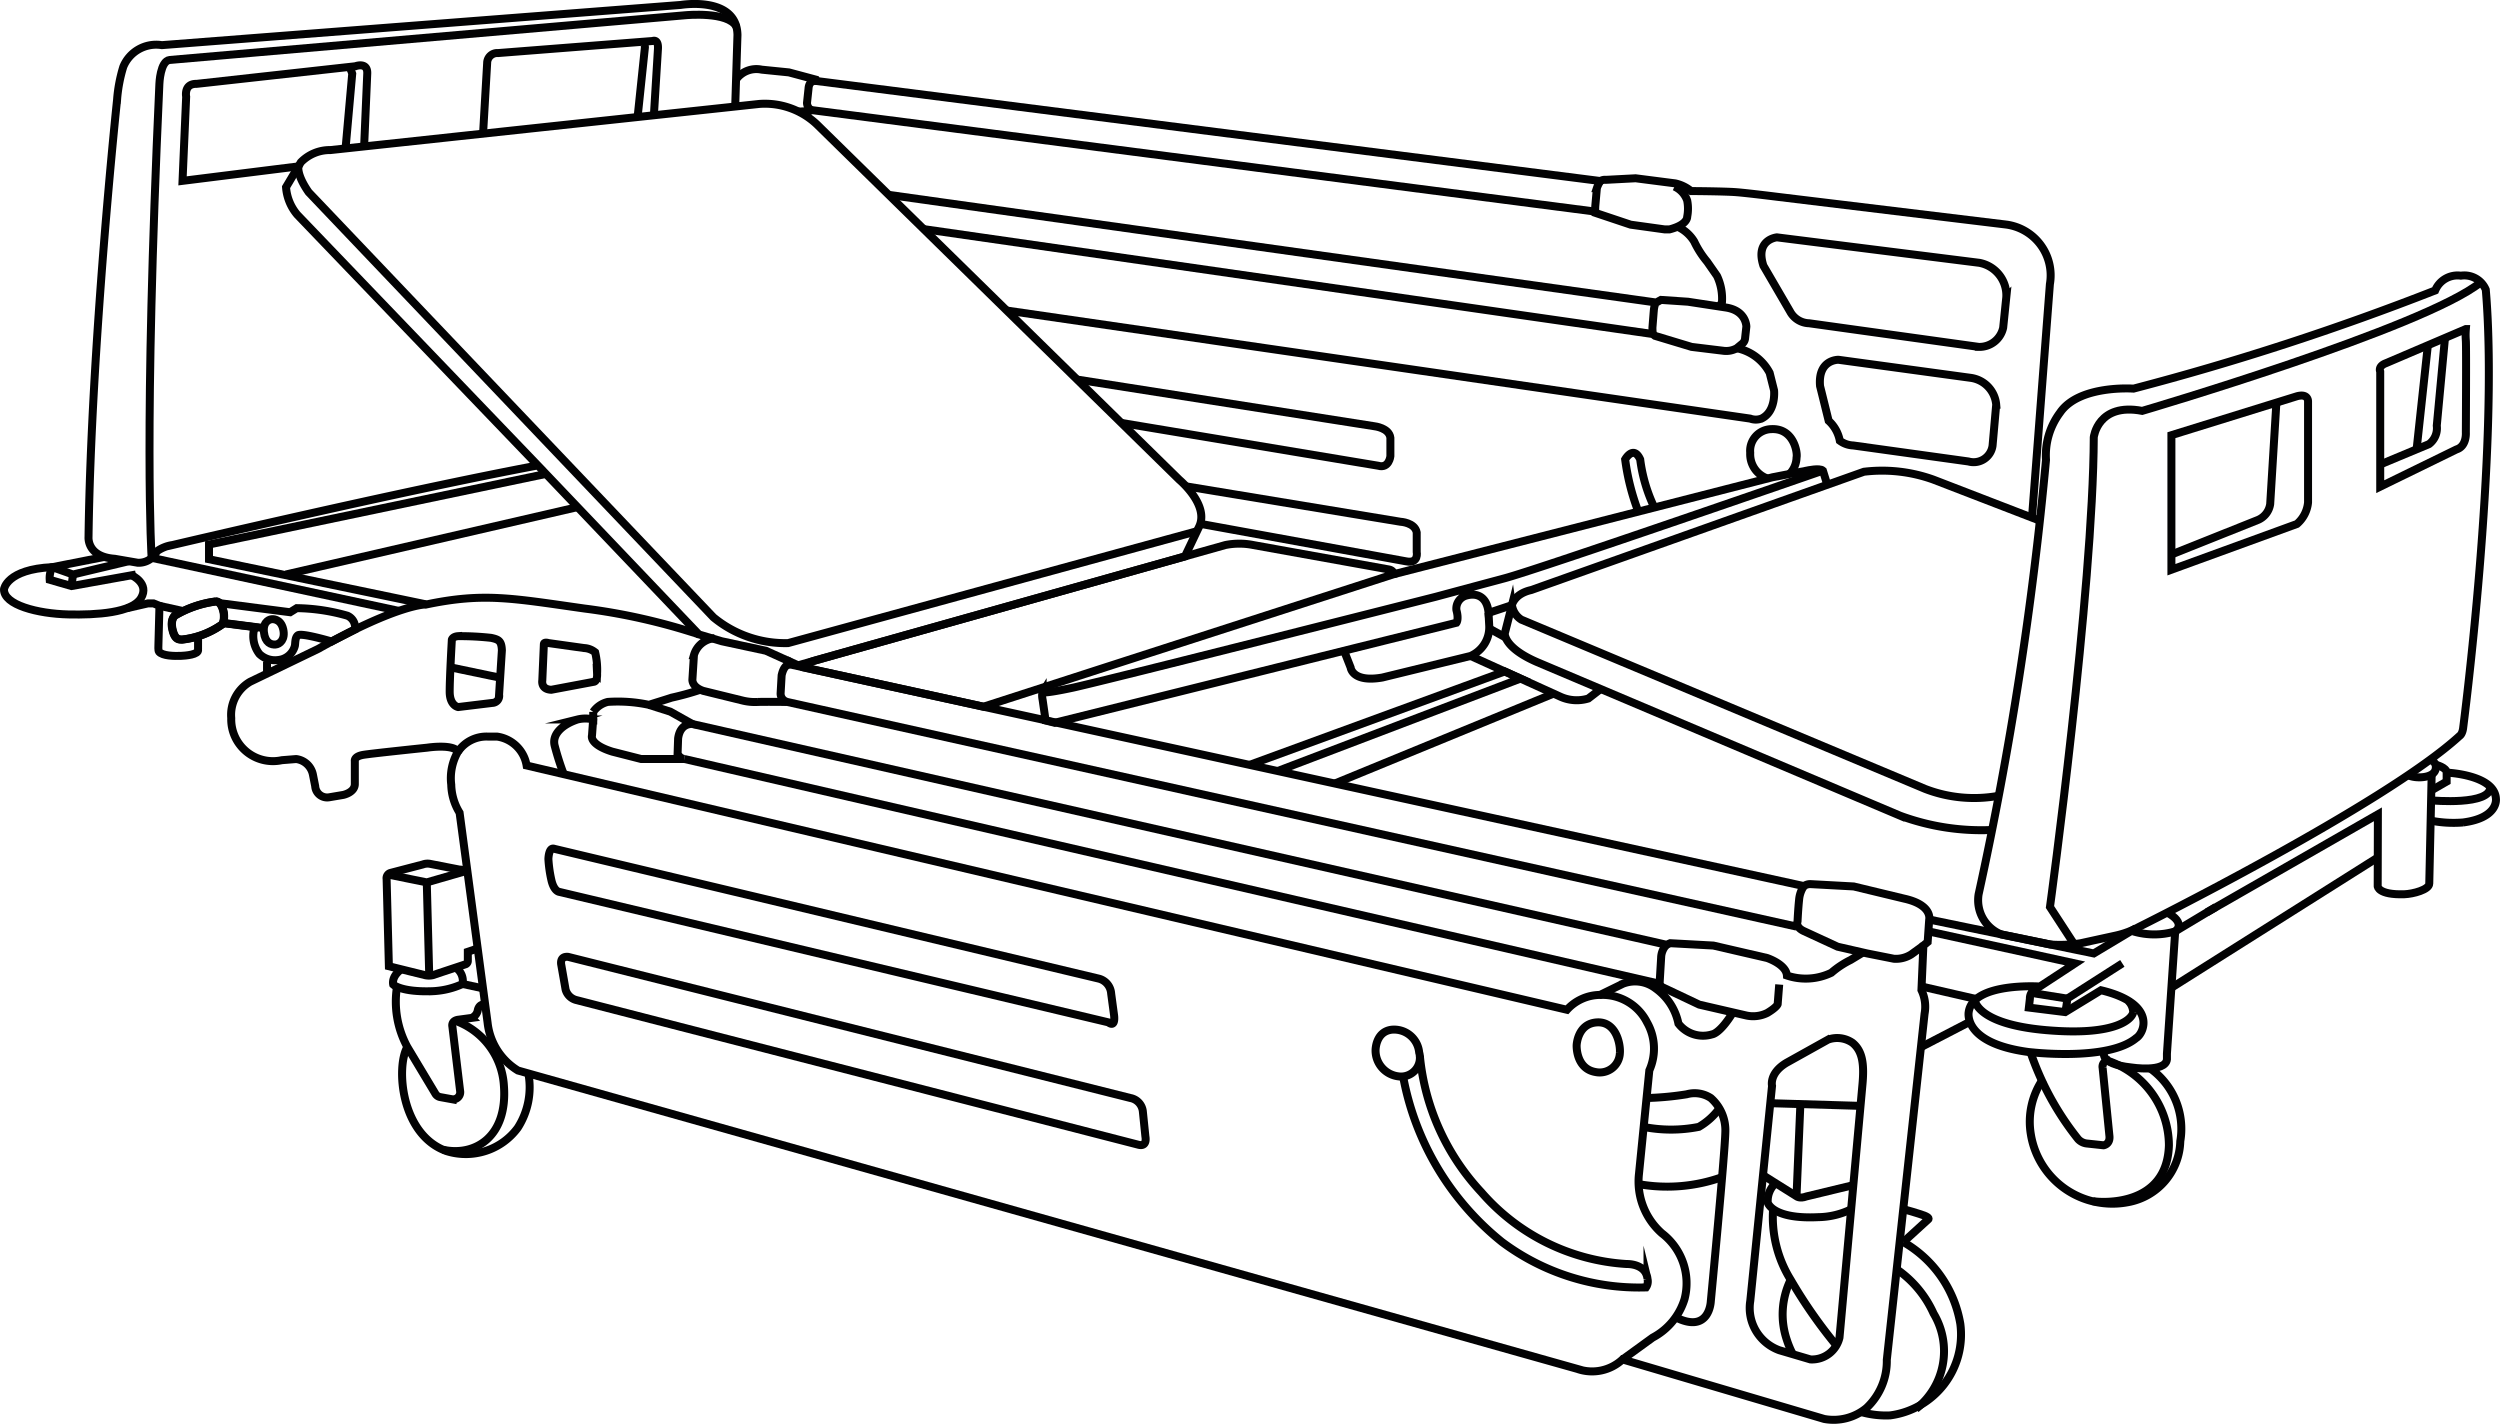 <svg id="Layer_1" data-name="Layer 1" xmlns="http://www.w3.org/2000/svg" viewBox="0 0 78.25 44.565"><defs><style>.cls-1{fill:none;stroke:#020203;stroke-miterlimit:10;stroke-width:0.25px;}</style></defs><path class="cls-1" d="M17.71,34.609l5.039,5.289.715.214,1.381.297,1.01.456,12.108-3.407.445-.933c.325-.675-.617-1.464-.617-1.464L26.445,23.936a2.371,2.371,0,0,0-1.803-.642l-.753.081L11.217,24.738a1.268,1.268,0,0,0-.926.383l-.463.778a1.497,1.497,0,0,0,.353.864l7.529,7.846c-4.264.802-11.439,2.492-11.439,2.492a1.113,1.113,0,0,0-.488.197.626.626,0,0,1-.597.357l-.719-.124c-.877-.062-.821-.678-.821-.678.081-6.038.893-13.684.893-13.684a4.716,4.716,0,0,1,.195-1.037,1.113,1.113,0,0,1,1.206-.678l16.239-1.258s1.754-.297,1.779.937l-.071,2.24" transform="translate(-0.875 -20.041)"/><line class="cls-1" x1="8.945" y1="17.982" x2="18.078" y2="15.872"/><path class="cls-1" d="M4.138,37.473l-1.626.32a.734.734,0,0,0-.081.395l.682.197,2.014-.362" transform="translate(-0.875 -20.041)"/><line class="cls-1" x1="2.286" y1="17.982" x2="2.237" y2="18.344"/><path class="cls-1" d="M4.994,38.046s.571.256.294.717-1.395.53-2.274.51c-.954-.022-2.03-.297-2.014-.789,0,0,.081-.625,1.511-.691l.65.23L4.903,37.608" transform="translate(-0.875 -20.041)"/><path class="cls-1" d="M4.843,39.079l.665-.152h.171l.187.076L5.833,40.243s-.01.161.018.197c.111.132.475.137.681.13.144-.005.581-.039.542-.198l.001-.419" transform="translate(-0.875 -20.041)"/><line class="cls-1" x1="4.991" y1="18.963" x2="5.699" y2="19.119"/><path class="cls-1" d="M7.877,39.246s-.05-.382-.256-.375a3.327,3.327,0,0,0-1.275.44s-.15.111-.078.431.192.32.307.32a2.661,2.661,0,0,0,1.21-.447C7.785,39.614,7.906,39.571,7.877,39.246Z" transform="translate(-0.875 -20.041)"/><line class="cls-1" x1="6.971" y1="19.503" x2="8.085" y2="19.646"/><line class="cls-1" x1="8.358" y1="20.706" x2="8.358" y2="21.088"/><path class="cls-1" d="M13.349,39.16,5.621,37.501s-.257-3.879.243-14.836c0,0,.025-.717.323-.747l16.14-1.4s1.338-.13,1.595.355" transform="translate(-0.875 -20.041)"/><line class="cls-1" x1="14.143" y1="20.897" x2="15.622" y2="21.206"/><path class="cls-1" d="M12.272,24.625l.098-2.28c.016-.378-.373-.23-.373-.23l-4.97.551c-.406-.008-.325.403-.325.403l-.114,2.633,3.629-.454s-.07.25.319.809L23.204,39.362a3.525,3.525,0,0,0,2.339.808l12.788-3.501" transform="translate(-0.875 -20.041)"/><path class="cls-1" d="M15.995,24.224l.128-2.209a.316.316,0,0,1,.341-.313l4.84-.378s.195-.082.163.28l-.13,2.122" transform="translate(-0.875 -20.041)"/><path class="cls-1" d="M20.832,23.704l.229-2.182s-.001-.179-.114-.169" transform="translate(-0.875 -20.041)"/><path class="cls-1" d="M11.691,24.687l.209-2.343s-.056-.18-.105-.208" transform="translate(-0.875 -20.041)"/><path class="cls-1" d="M26.037,40.933s-.017-.12.386-.229l12.804-3.603a2.234,2.234,0,0,1,.877,0l4.248.765s.146.025.146.148L31.656,42.161Z" transform="translate(-0.875 -20.041)"/><path class="cls-1" d="M64.737,36.344,61.391,35.053a4.74,4.74,0,0,0-2.176-.246l-10.412,3.702c-.536.119-.605.473-.605.473l-.731.243c-.04-.481-.337-.642-.694-.543a.422.422,0,0,0-.312.456c.081.297,0,.395,0,.395L33.888,42.664l-.286-.071-.092-.642c-.037-.186,0-.246,0-.246s0,.062.926-.135,11.378-2.85,11.378-2.85,1.055-.284,2.16-.58,9.957-3.367,9.957-3.367" transform="translate(-0.875 -20.041)"/><path class="cls-1" d="M63.438,44.948a4.254,4.254,0,0,1-2.306-.214L48.495,39.437a.643.643,0,0,1-.296-.456l-.224.884s-.048.444,1.024.905l11.354,4.804a7.339,7.339,0,0,0,2.891.444" transform="translate(-0.875 -20.041)"/><path class="cls-1" d="M42.943,40.408l.207.527s.048.477.991.313l2.762-.675a.98.98,0,0,0,.584-.956l-.021-.393" transform="translate(-0.875 -20.041)"/><line class="cls-1" x1="47.099" y1="19.94" x2="46.619" y2="19.676"/><path class="cls-1" d="M46.903,40.572l2.794,1.267a1.238,1.238,0,0,0,.893.065l.387-.298" transform="translate(-0.875 -20.041)"/><path class="cls-1" d="M44.498,38.014,56.356,34.979l1.072-.208s.406-.092.504,0l.137.442" transform="translate(-0.875 -20.041)"/><path class="cls-1" d="M22.75,39.897a19.095,19.095,0,0,0-3.589-.81c-2.266-.321-3.139-.502-4.938-.127L7.417,37.545v-.461l10.547-2.21" transform="translate(-0.875 -20.041)"/><path class="cls-1" d="M14.222,38.96s-.848-.033-3.392,1.394L8.708,41.378a1.198,1.198,0,0,0-.595,1.141A1.307,1.307,0,0,0,9.697,43.835l.448-.036a.612.612,0,0,1,.523.481l.073.37a.375.375,0,0,0,.438.346l.438-.074s.376-.074.364-.357V43.862s-.036-.148.281-.197,1.986-.222,1.986-.222.805-.124.962.124A1.659,1.659,0,0,0,14.999,44.601a1.741,1.741,0,0,0,.261.878l.877,6.576a2.007,2.007,0,0,0,.95,1.493l33.16,9.34a1.395,1.395,0,0,0,1.413-.297l6.311,1.863A1.613,1.613,0,0,0,59.298,64.109a2.01,2.01,0,0,0,.634-1.505L61.114,51.771a1.201,1.201,0,0,0-.098-.74l.061-1.394.134-.111.048-.703s.11-.456-.779-.654L58.896,47.787l-1.365-.074a.36.36,0,0,0-.195.062L25.665,40.851s.021-.063-.167-.148" transform="translate(-0.875 -20.041)"/><path class="cls-1" d="M15.215,42.172s-.265-.042-.265-.484.068-1.626.068-1.626.024-.098.197-.109a8.779,8.779,0,0,1,1.032.053c.235.051.326.092.337.392l-.088,1.386a.219.219,0,0,1-.209.258Z" transform="translate(-0.875 -20.041)"/><path class="cls-1" d="M17.898,40.206,17.849,41.338s-.054.28.282.293l1.341-.252s.103-.015.092-.25a2.388,2.388,0,0,0-.061-.67.585.585,0,0,0-.347-.134l-1.112-.156C18.043,40.169,17.902,40.122,17.898,40.206Z" transform="translate(-0.875 -20.041)"/><path class="cls-1" d="M18.526,44.289a8.873,8.873,0,0,1-.293-.92c-.082-.363.269-.66.719-.808a1.02,1.02,0,0,1,.491,0v-.238a.779.779,0,0,1,.455-.312,4.661,4.661,0,0,1,1.291.092c.024-.012.56-.175.707-.225a8.746,8.746,0,0,0,.901-.249" transform="translate(-0.875 -20.041)"/><path class="cls-1" d="M57.107,49.044,25.52,42.013s-.626-.009-.926-.001a1.612,1.612,0,0,1-.463-.041l-1.243-.305c-.365-.124-.341-.354-.341-.354l.048-.765a.733.733,0,0,1,.647-.53" transform="translate(-0.875 -20.041)"/><path class="cls-1" d="M57.338,47.773a.9.9,0,0,0-.152.438c-.03.284-.048.667-.048.667s-.08.179.201.308l1.054.487.92.21.84.167a.895.895,0,0,0,.542-.135l.384-.278" transform="translate(-0.875 -20.041)"/><path class="cls-1" d="M25.665,40.851s-.229-.11-.325.328l-.032.567a.269.269,0,0,0,.211.265" transform="translate(-0.875 -20.041)"/><path class="cls-1" d="M21.19,42.105l.666.211.69.386s-.38-.044-.446.453l-.016.461a.257.257,0,0,0,.211.181H20.939l-.901-.23c-.731-.23-.634-.502-.634-.502L19.444,42.523" transform="translate(-0.875 -20.041)"/><path class="cls-1" d="M22.546,42.703l30.491,6.909.115-.049,1.352.074,1.681.389s.597.197.621.549a1.847,1.847,0,0,0,1.389-.086,2.848,2.848,0,0,1,.603-.4l.384-.232" transform="translate(-0.875 -20.041)"/><path class="cls-1" d="M56.564,50.857l-.048.616s-.024.092-.323.272a1.001,1.001,0,0,1-.688.074l-1.443-.333-1.187-.562-.055-.092.048-.808a.607.607,0,0,1,.171-.413" transform="translate(-0.875 -20.041)"/><line class="cls-1" x1="51.944" y1="30.792" x2="21.419" y2="23.756"/><path class="cls-1" d="M15.213,43.565a1.076,1.076,0,0,1,.926-.469h.293a1.093,1.093,0,0,1,.926.905l32.563,7.646a1.415,1.415,0,0,1,1.035-.465l.715-.349a1.053,1.053,0,0,1,1.024.144,1.794,1.794,0,0,1,.715,1.102.969.969,0,0,0,1.056.337s.237-.016.65-.686" transform="translate(-0.875 -20.041)"/><path class="cls-1" d="M50.956,51.183a1.561,1.561,0,0,1,1.47.856,1.663,1.663,0,0,1,.073,1.505l-.325,3.249A2.162,2.162,0,0,0,52.892,58.643a1.969,1.969,0,0,1,.71,2.056,2.038,2.038,0,0,1-.999,1.209l-.942.683" transform="translate(-0.875 -20.041)"/><path class="cls-1" d="M43.93,52.918s-.005-.584.504-.647a.789.789,0,0,1,.861.712.589.589,0,0,1-.65.748A.813.813,0,0,1,43.93,52.918Z" transform="translate(-0.875 -20.041)"/><path class="cls-1" d="M45.317,53.091A7.26,7.26,0,0,0,47.244,57.36a6.542,6.542,0,0,0,4.548,2.245s.601-.025.65.469a.329.329,0,0,1-.048.263,7.164,7.164,0,0,1-4.507-1.422,8.651,8.651,0,0,1-3.095-5.183" transform="translate(-0.875 -20.041)"/><path class="cls-1" d="M50.224,52.758s.024-.678.634-.716c.609-.037.743.699.719.961a.631.631,0,0,1-.755.594C50.191,53.493,50.224,52.758,50.224,52.758Z" transform="translate(-0.875 -20.041)"/><path class="cls-1" d="M52.411,54.409a9.341,9.341,0,0,0,1.258-.117.924.924,0,0,1,.754.117,1.344,1.344,0,0,1,.455,1.067c-.016.707-.455,5.297-.455,5.297s-.04,1.032-1.1.5" transform="translate(-0.875 -20.041)"/><path class="cls-1" d="M56.34,54.029s-.098-.395.455-.724l1.299-.724a.842.842,0,0,1,.763.099c.325.263.373.691.309,1.348l-.715,7.88a.885.885,0,0,1-.909.683l-.976-.288a1.407,1.407,0,0,1-.907-1.547Z" transform="translate(-0.875 -20.041)"/><path class="cls-1" d="M18.04,46.929s.007-.381.182-.321L35.267,50.672a.516.516,0,0,1,.387.466l.09.669s.065.417-.179.233L18.38,47.957s-.161-.013-.244-.358A4.009,4.009,0,0,1,18.04,46.929Z" transform="translate(-0.875 -20.041)"/><path class="cls-1" d="M18.442,50.237s-.063-.274.217-.246L36.258,54.409a.478.478,0,0,1,.387.411l.081.794s.073.337-.225.256L18.911,51.342a.466.466,0,0,1-.333-.328Z" transform="translate(-0.875 -20.041)"/><polyline class="cls-1" points="39.112 23.941 47.099 21.017 47.591 21.24 39.99 24.133"/><line class="cls-1" x1="41.779" y1="24.524" x2="48.627" y2="21.71"/><path class="cls-1" d="M52.158,57.103a5.098,5.098,0,0,0,2.619-.218" transform="translate(-0.875 -20.041)"/><path class="cls-1" d="M52.312,55.312a4.454,4.454,0,0,0,1.737,0,2.1,2.1,0,0,0,.642-.577" transform="translate(-0.875 -20.041)"/><line class="cls-1" x1="55.409" y1="34.53" x2="58.234" y2="34.614"/><line class="cls-1" x1="60.117" y1="32.78" x2="61.62" y2="32.001"/><path class="cls-1" d="M61.022,50.919l1.652.379s-.016.789,2.242.986,2.71-.385,2.728-.565a.521.521,0,0,0-.16-.355" transform="translate(-0.875 -20.041)"/><path class="cls-1" d="M67.304,50.195l-1.722,1.102a3.502,3.502,0,0,1-.065.423" transform="translate(-0.875 -20.041)"/><line class="cls-1" x1="63.575" y1="31.077" x2="64.707" y2="31.257"/><polyline class="cls-1" points="60.386 28.782 65.535 29.843 66.851 29.054"/><path class="cls-1" d="M64.724,50.919s-2.099-.141-2.229.801c0,0-.196.969,1.858,1.247,0,0,2.507.312,3.388-.437.243-.147.665-1.072-1.105-1.494l-1.12.684-1.137-.142.032-.28a.32.32,0,0,1,.211-.313l1.202-.789-4.59-1.003" transform="translate(-0.875 -20.041)"/><path class="cls-1" d="M66.744,52.948s-.22.39.836.504c0,0,1.072.169,1.12-.252v-.18l.259-3.828s.373-.247-.259-.593" transform="translate(-0.875 -20.041)"/><path class="cls-1" d="M67.646,49.193a2.309,2.309,0,0,0,1.314,0l1.269-.762" transform="translate(-0.875 -20.041)"/><line class="cls-1" x1="67.965" y1="30.917" x2="74.452" y2="26.822"/><path class="cls-1" d="M76.987,44.243l-.076,3.454c.001.189-.507.326-.782.334-.823.026-.832-.25-.832-.25l.006-2.252L69.947,48.599" transform="translate(-0.875 -20.041)"/><path class="cls-1" d="M76.942,43.827a.229.229,0,0,1,.172.265c-.032.323-.674.333-.893.197" transform="translate(-0.875 -20.041)"/><path class="cls-1" d="M77.115,43.978s.34.082.34.246v.28l-.437.251" transform="translate(-0.875 -20.041)"/><path class="cls-1" d="M77.455,44.224s1.512.062,1.543.823c0,0,.081.592-1.026.737a3.666,3.666,0,0,1-1.037-.062" transform="translate(-0.875 -20.041)"/><path class="cls-1" d="M76.99,45.094s1.858.169,1.828-.425" transform="translate(-0.875 -20.041)"/><path class="cls-1" d="M23.915,22.528a.782.782,0,0,1,.8-.307l.853.086.853.229.03.043,24.516,3.128a.274.274,0,0,1,.171-.037l.931-.049,1.243.16a1.19,1.19,0,0,1,.493.24s1.072.006,1.437.037c.365.03,1.255.142,1.255.142l7.175.87a1.604,1.604,0,0,1,1.365,1.863l-.561,7.311" transform="translate(-0.875 -20.041)"/><path class="cls-1" d="M62.487,34.485a.598.598,0,0,0,.755-.494l.114-1.283a.926.926,0,0,0-.787-.839L58.419,31.302s-.65-.016-.576.823l.269,1.086a1.131,1.131,0,0,1,.349.625.754.754,0,0,0,.422.148Z" transform="translate(-0.875 -20.041)"/><path class="cls-1" d="M56.908,29.797a.697.697,0,0,0,.592.362l5.311.74a.761.761,0,0,0,.763-.6l.098-.954a1.036,1.036,0,0,0-.845-1.078l-6.335-.797s-.69.065-.422.888Z" transform="translate(-0.875 -20.041)"/><path class="cls-1" d="M53.286,25.881a.744.744,0,0,1,.398.435,1.319,1.319,0,0,1,0,.51s.024.246-.552.395h-.154l-1.064-.148L50.809,26.703a1.357,1.357,0,0,1,0-.23l.048-.543A.931.931,0,0,1,50.967,25.706" transform="translate(-0.875 -20.041)"/><polyline class="cls-1" points="49.931 6.623 25.416 3.447 25.339 3.476 24.972 3.495"/><path class="cls-1" d="M26.451,22.578s-.25-.062-.269.235l-.048.451a.283.283,0,0,0,.128.224" transform="translate(-0.875 -20.041)"/><path class="cls-1" d="M29.786,27.212l22.818,3.284.073.057,1.145.346,1.016.124a.676.676,0,0,0,.398-.082l.179-.148a.243.243,0,0,0,.081-.165l.04-.362s.005-.502-.642-.6l-1.185-.181-.846-.057-.146.082-24.023-3.37" transform="translate(-0.875 -20.041)"/><path class="cls-1" d="M52.717,29.508s-.065.041-.081.288l-.04.502s0,.091.008.197" transform="translate(-0.875 -20.041)"/><path class="cls-1" d="M53.381,27.137a1.187,1.187,0,0,1,.522.463,2.959,2.959,0,0,0,.406.634l.309.444a1.666,1.666,0,0,1,.154.829l-.082.127" transform="translate(-0.875 -20.041)"/><path class="cls-1" d="M55.235,30.94a1.499,1.499,0,0,1,1.03.771l.138.548s.071.66-.394.884a.514.514,0,0,1-.354,0l-23.275-3.383" transform="translate(-0.875 -20.041)"/><path class="cls-1" d="M34.588,31.921l9.309,1.462s.458.049.497.362v.576s-.043.395-.383.297l-8.04-1.34" transform="translate(-0.875 -20.041)"/><path class="cls-1" d="M37.996,35.263l6.713,1.109s.45.022.509.334v.608s.076.378-.331.297l-6.412-1.169" transform="translate(-0.875 -20.041)"/><path class="cls-1" d="M52.154,36.054a7.189,7.189,0,0,1-.412-1.634s.259-.461.471,0a4.918,4.918,0,0,0,.443,1.506" transform="translate(-0.875 -20.041)"/><path class="cls-1" d="M56.889,34.875a.76.76,0,0,0,.218-.514c.037-.148-.085-.926-.792-.888a.679.679,0,0,0-.658.741.805.805,0,0,0,.539.804" transform="translate(-0.875 -20.041)"/><path class="cls-1" d="M62.806,48.029a1.154,1.154,0,0,0,.715,1.262l1.523.313a4.159,4.159,0,0,0,.951-.039l1.108-.242a2.742,2.742,0,0,0,.725-.272S75.514,45.229,77.861,43.074c0,0,.077-.041.107-.222,0,0,1.139-8.723.712-13.744a.728.728,0,0,0-.779-.438.758.758,0,0,0-.805.462,84.302,84.302,0,0,1-9.441,3.073s-1.706-.124-2.302.753a2.231,2.231,0,0,0-.438,1.48A110.702,110.702,0,0,1,62.806,48.029Z" transform="translate(-0.875 -20.041)"/><path class="cls-1" d="M65.789,49.582l-.75-1.152s1.354-9.899,1.371-14.703c0,0,.124-1.09,1.516-.825,0,0,8.831-2.596,10.601-4.028" transform="translate(-0.875 -20.041)"/><path class="cls-1" d="M68.84,33.662v4.211l3.928-1.431a1.011,1.011,0,0,0,.349-.674V32.609s.016-.263-.349-.165Z" transform="translate(-0.875 -20.041)"/><path class="cls-1" d="M72.126,32.644l-.194,3.173a.638.638,0,0,1-.373.494l-2.719,1.086" transform="translate(-0.875 -20.041)"/><path class="cls-1" d="M75.376,35.274V31.672s-.081-.165.179-.263l2.501-1.069a2.257,2.257,0,0,0,0,.362c.016.197,0,2.879,0,2.879s.032.427-.293.527Z" transform="translate(-0.875 -20.041)"/><path class="cls-1" d="M75.364,34.584l1.539-.642a.622.622,0,0,0,.243-.576l.257-2.748" transform="translate(-0.875 -20.041)"/><line class="cls-1" x1="75.992" y1="10.807" x2="75.64" y2="14.063"/><path class="cls-1" d="M7.886,39.24s-.05-.382-.256-.375a3.326,3.326,0,0,0-1.275.44s-.15.111-.078.431.193.32.307.32A2.661,2.661,0,0,0,7.794,39.609C7.794,39.608,7.915,39.565,7.886,39.24Z" transform="translate(-0.875 -20.041)"/><path class="cls-1" d="M7.757,38.92l2.2.284.206-.128a6.029,6.029,0,0,1,1.587.237.402.402,0,0,1,.235.431l-.73.376s-.942-.28-1.057-.193c-.097.074-.075.262-.096.339a.598.598,0,0,1-.523.434.708.708,0,0,1-.584-.189.913.913,0,0,1-.167-.773" transform="translate(-0.875 -20.041)"/><path class="cls-1" d="M9.374,39.422s-.278.028-.239.403c.037.346.232.399.363.39s.314-.155.242-.476C9.66,39.379,9.374,39.422,9.374,39.422Z" transform="translate(-0.875 -20.041)"/><line class="cls-1" x1="6.979" y1="19.497" x2="8.245" y2="19.658"/><path class="cls-1" d="M15.456,47.433s.024-.174-.199-.174l-.918-.179a.429.429,0,0,0-.227.018l-1.006.263a.17.17,0,0,0-.13.194l.071,2.729,1.137.281a.556.556,0,0,0,.232,0l1.042-.346A.116.116,0,0,0,15.518,50.109v-.277l.31-.106" transform="translate(-0.875 -20.041)"/><polyline class="cls-1" points="12.142 27.373 13.358 27.619 14.545 27.276"/><line class="cls-1" x1="13.358" y1="27.619" x2="13.435" y2="30.537"/><path class="cls-1" d="M13.436,50.38s-.305.198-.254.477c0,0,.243.246,1.243.208a2.517,2.517,0,0,0,.929-.226.505.505,0,0,0-.218-.513" transform="translate(-0.875 -20.041)"/><path class="cls-1" d="M13.301,50.929a2.968,2.968,0,0,0,.323,1.881l.871,1.452a.224.224,0,0,0,.153.117l.391.071a.224.224,0,0,0,.237-.266l-.243-2.023s-.038-.162.173-.201l.429-.058a.324.324,0,0,0,.193-.233s.025-.188.192-.188" transform="translate(-0.875 -20.041)"/><line class="cls-1" x1="15.144" y1="30.942" x2="14.478" y2="30.798"/><path class="cls-1" d="M17.412,53.636a2.349,2.349,0,0,1-.332,1.707,2.019,2.019,0,0,1-2.222.73c-1.444-.506-1.592-2.647-1.232-3.262" transform="translate(-0.875 -20.041)"/><path class="cls-1" d="M15.121,51.989a2.308,2.308,0,0,1,1.526,2.031c.124,1.605-.909,2.225-1.905,2.008" transform="translate(-0.875 -20.041)"/><path class="cls-1" d="M64.408,52.91A8.995,8.995,0,0,0,65.919,55.694a.432.432,0,0,0,.259.137l.538.058s.221-.029.182-.312l-.211-2.111a.196.196,0,0,1,.216-.233" transform="translate(-0.875 -20.041)"/><path class="cls-1" d="M68.175,53.483a2.322,2.322,0,0,1,.943,2.28,1.992,1.992,0,0,1-1.633,1.906,2.585,2.585,0,0,1-3.045-2.126,2.368,2.368,0,0,1,.383-1.731" transform="translate(-0.875 -20.041)"/><path class="cls-1" d="M66.837,53.239a2.807,2.807,0,0,1,1.925,2.649c-.055,1.936-2.108,1.798-2.381,1.749" transform="translate(-0.875 -20.041)"/><path class="cls-1" d="M56.042,56.816l1.064.668s.099.086.312.005l1.466-.354" transform="translate(-0.875 -20.041)"/><line class="cls-1" x1="56.353" y1="34.53" x2="56.231" y2="37.443"/><path class="cls-1" d="M56.453,57.073a.745.745,0,0,0-.247.612s.142.524,1.581.453a2.414,2.414,0,0,0,1.029-.246" transform="translate(-0.875 -20.041)"/><path class="cls-1" d="M60.451,58.916l.783-.714s.05-.043-.128-.114c0,0-.265-.096-.658-.2" transform="translate(-0.875 -20.041)"/><path class="cls-1" d="M56.373,57.883a3.721,3.721,0,0,0,.55,2.215,15.321,15.321,0,0,0,1.425,2.047" transform="translate(-0.875 -20.041)"/><path class="cls-1" d="M59.134,64.239a2.854,2.854,0,0,0,.901.104,2.552,2.552,0,0,0,2.198-2.865,3.65,3.65,0,0,0-1.782-2.56" transform="translate(-0.875 -20.041)"/><path class="cls-1" d="M56.922,60.098a2.478,2.478,0,0,0-.121,1.875,2.916,2.916,0,0,0,.191.458" transform="translate(-0.875 -20.041)"/><path class="cls-1" d="M60.213,59.749A3.345,3.345,0,0,1,61.396,61.153a2.296,2.296,0,0,1-.55,2.986" transform="translate(-0.875 -20.041)"/></svg>